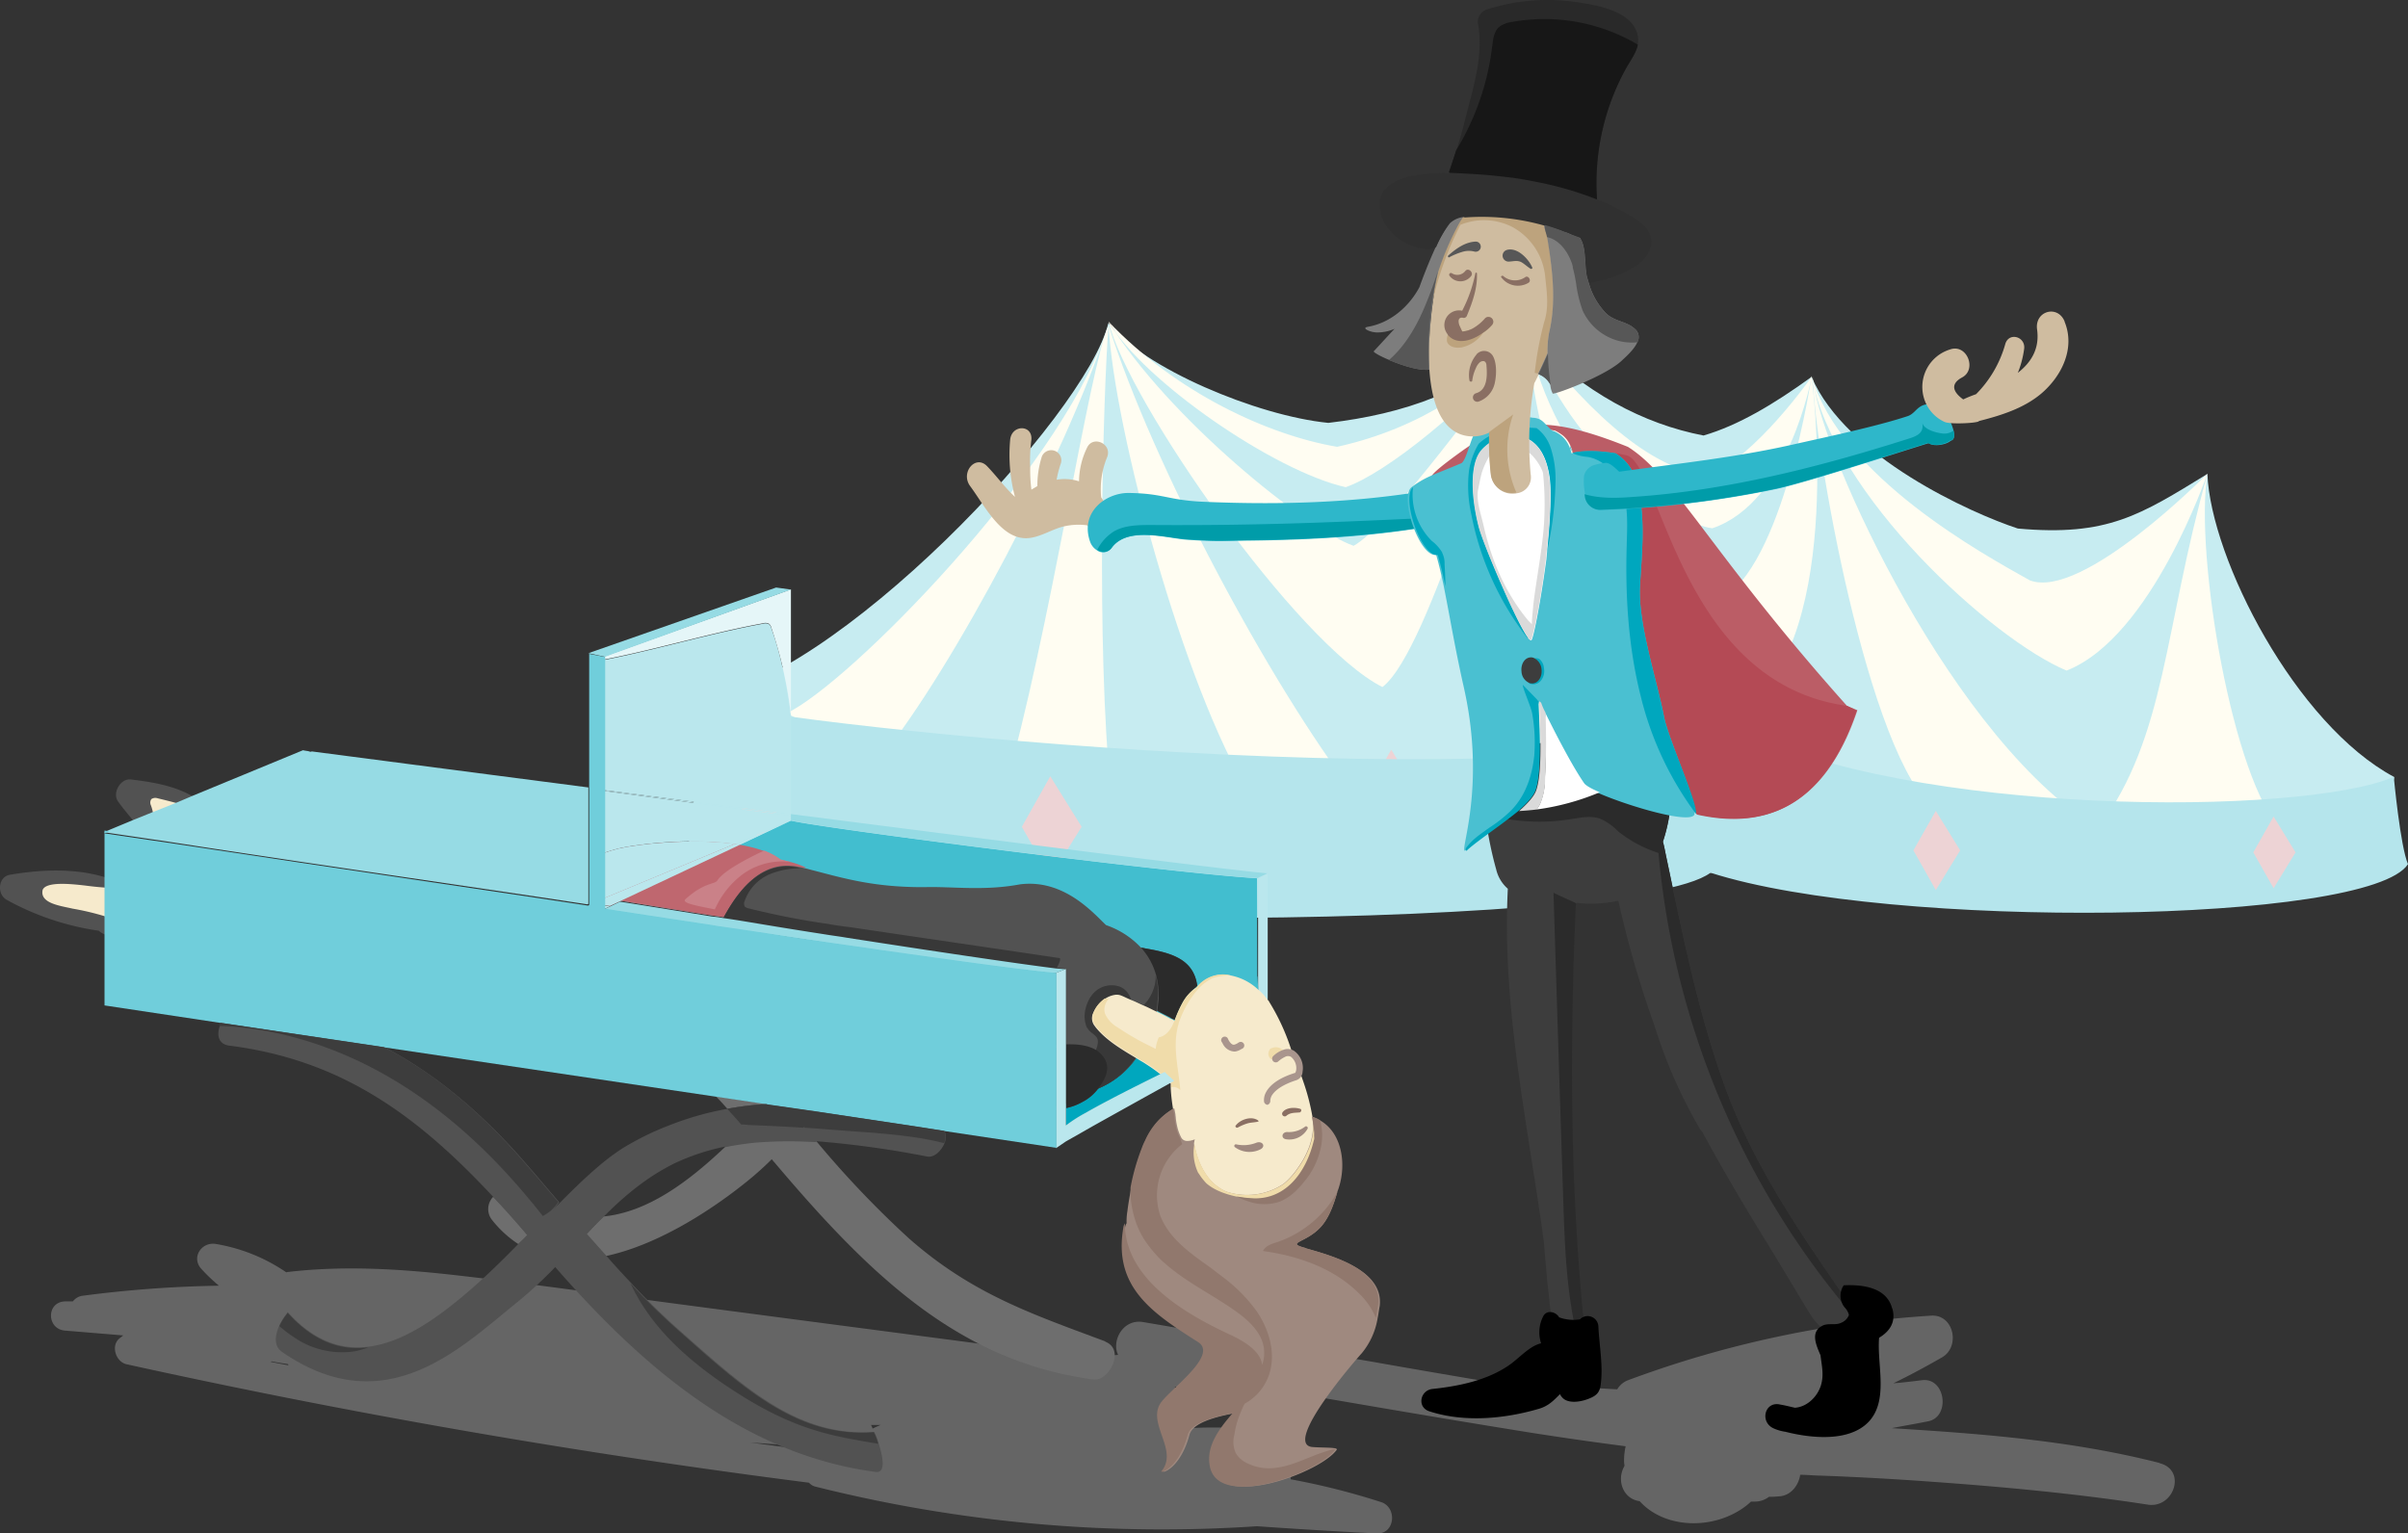 <svg id="Ebene_1" data-name="Ebene 1" xmlns="http://www.w3.org/2000/svg" viewBox="0 0 767.68 489" preserveAspectRatio="xMinYMin meet" width="767.68" height="489"><rect x="0" y="0" width="767.68" height="489" fill="#333333" stroke="none"/><defs><style>.cls-1{fill:#c7ecf1;}.cls-2{fill:#fffdf2;}.cls-3{fill:#edd3d5;}.cls-4{fill:#b5e5ec;}.cls-5{fill:#878787;opacity:0.6;isolation:isolate;}.cls-6{fill:#cfbca0;}.cls-7{fill:#2eb7ca;}.cls-8{fill:#009ca9;}.cls-9{fill:#3d3d3d;}.cls-10{fill:#2b2b2b;}.cls-11{fill:#bb5d66;}.cls-12{fill:#b44a55;}.cls-13{fill:#4ac0d1;}.cls-14{fill:#00a7be;}.cls-15{fill:#fff;}.cls-16{fill:#dadada;}.cls-17{fill:#292929;}.cls-18{fill:#bda37d;}.cls-19{fill:#8a6f63;}.cls-20{fill:#171717;}.cls-21{fill:#7d7d7d;}.cls-22{fill:#303030;}.cls-23{fill:#575757;}.cls-24{fill:#6e6e6e;}.cls-25{fill:#525252;}.cls-26{fill:#f6eacc;}.cls-27{fill:#f4e6c3;}.cls-28{fill:#42becf;}.cls-29{fill:#bae7ed;}.cls-30{fill:#bf676f;}.cls-31{fill:#ca8188;}.cls-32{fill:#383838;}.cls-33{fill:#9f897f;}.cls-34{fill:#f0dcaa;}.cls-35{fill:#a9958d;}.cls-36{fill:#91786d;}.cls-37{fill:#e5f6f8;}.cls-38{fill:#96dbe4;}.cls-39{fill:#70cedb;}</style></defs><path class="cls-1" d="M577.55 120.18c-12.16 8.78-23.38 15.47-34.46 18.7-19.28-3.74-37.77-13.52-55.61-31.51-18.49 17.48-40.07 24.67-64 27.48-22.73-2.23-59.06-17.55-70.14-31.8-6.83 29.13-87.91 115.67-131.79 120 3.45 11.15-3.09 54.46-3.09 54.46l326.88.79 206.87-4.3s12.09-26 11-26.26c-31.29-16.76-58.34-69.35-59.49-96.61-21.37 13.09-31.8 20-60.43 17.41-14.89-4.89-54.74-22.8-65.75-48.34z"/><path class="cls-2" d="M487.48 106.95c21.37 27.48 40.43 43.16 57.26 44.6 15-5.9 32.8-31.36 32.8-31.36s-7.12 40-31.65 48.27c-11.73-1.37-44.74-23.6-58.41-61.51z"/><path class="cls-2" d="M487.48 107.52c6 38 46.11 78.19 60.57 84 20.65-10.79 29.49-71.65 29.49-71.65s11 81.65-21.08 106.32c-26.09-3.93-67.54-63.06-68.98-118.67zm90.06 12.37c9.14 32.08 55 57 69.56 65.17 16.76 6.47 56.61-34 56.61-34S686 203.2 658.84 213.84c-23.6-9.84-74.52-55.96-81.29-93.95zm-136.82 99.2c-27.26-13.81-81.22-91.22-87.32-116.54 19 30.72 63 66.18 78.12 71.5 9.93-5.32 35.61-39.71 55.53-66.4-8.77 16.49-31.05 99.79-46.33 111.44z"/><path class="cls-2" d="M429 155.36c-22.73-5.11-64.53-33.88-75.59-52.8 21.8 22.88 51.22 36.26 72.87 39.92 27.62-6.11 45.82-20.21 60.79-34.75-19.44 22.45-45.18 43.17-58.07 47.63zm-30.36 98.41c-21.44-35-43.38-116.61-45.23-150.06 14.1 44.53 51 113.73 78.63 149.92zm-46.47-146.82c-12.37 37.33-47.55 105.39-72.08 135.6l-29.28-15.11C271 217.8 337 150.32 352.17 106.95z"/><path class="cls-2" d="M320.32 251.54c14.24-48.92 27-134.81 33.09-147.83-1.73 21.29-4 103.52.72 148.26zm167.16-144.59c-7.63 32.3 12 111.57 33 142.29l-41.92 1.94c-7.26-20.18-7.26-112.58 8.92-144.23zm216.25 44.17c-4.17 25.75 8.2 98.34 23.74 113.66l-58.2-1.15c21.36-29.07 20.5-62.63 34.47-112.52zM578 119.89c0 17.84 40.84 111.11 88.1 142.51l-48.69-3.81c-21.88-16.04-39.72-119.7-39.41-138.7z"/><path class="cls-3" d="M443.53 271.18l9.93-16.11-9.93-16-9.06 16 9.06 16.11z"/><path class="cls-4" d="M218.44 277.51c23.88 20.14 301.27 20.21 326.88.79 57.55 18.49 210.05 16.33 222.36-2.73-2.45-5.61-4.53-27.84-4.53-27.84-29.42 12.66-154.52 12.66-209.41-15.47-78.49 23.88-314.74-2.26-332.21-9.21 2.23 7.12-.36 48.92-3.09 54.46z"/><path class="cls-3" d="M516 279.67l10-16-10-16.11-9.06 16.11zm101.14 4.17l7.77-12.66-7.77-12.59-7.14 12.59zm107.69-.58l7-11.44-7-11.44-6.47 11.44zm-390-3.6l10-16-10-16.11-9.06 16.11zM242 267.8l9.93-16-9.93-16.16-9.06 16.11z"/><path class="cls-5" d="M688.48 466.53c-27.95-7.15-56.66-9.32-85.38-11.1 3.83-.77 7.66-1.4 11.49-2.17 7.27-1.28 5.74-14-1.79-13.14-3.06.38-6.13.77-9.19 1 5.23-2.55 10.46-5.36 15.57-8.3 5.87-3.45 3.7-13.78-3.57-13.27a337.51 337.51 0 0 0-96.48 20.55 6.81 6.81 0 0 0-3.55 2.94c-10-.51-20-1.28-30-2.3a5.1 5.1 0 0 0-3.7 1.15c-15.06-2.55-30.12-5.1-45.18-7.78-24.12-4.08-48.11-8.42-72.23-12.51-6.51-1.15-10.21 6.13-8 10.46-3.19.26-6.38.51-9.57 1-44.28-5.87-88.44-11.61-132.72-17.48-22.21-2.94-44.54-6.13-66.74-8.68-18.5-2.17-37.14-3.45-55.64-1.28a.77.77 0 0 0-.51.13 56 56 0 0 0-22.46-9.06c-4.59-.77-8 4.34-4.59 8a54.5 54.5 0 0 0 5.57 5.31 379.5 379.5 0 0 0-43.39 3.19 4.72 4.72 0 0 0-3.19 1.81h-2.42c-6.13.13-6 8.93 0 9.32l18.5 1.53c-.38.26-.77.64-1.15.89-2.94 2.3-1.28 7.53 2.17 8.3q107.77 23.74 217.59 37.78a3.83 3.83 0 0 0 2.17 1.28 453.9 453.9 0 0 0 140.64 12.6c12.76.89 25.4 1.66 38.16 2.3 5.87.26 6.64-8.3 1.4-10a227.16 227.16 0 0 0-28.84-7.27 3.47 3.47 0 0 0 0-1.15 14.37 14.37 0 0 1 3.45-1.66 4.61 4.61 0 0 0-.77-8.93 2.83 2.83 0 0 0-2.3-2.55 142.14 142.14 0 0 0-34.46-1.91L395.75 445a5 5 0 0 0 2.3-3.32c30.25 5.23 60.49 10.46 90.74 15.31q14.74 2.3 29.48 4.21a20.56 20.56 0 0 0-.51 5c0 .38.13.89.13 1.28-2.55 4.34-.64 10.46 4.85 11.23 7.91 8.81 23.48 9.32 33.69 1.66a22.26 22.26 0 0 0 1.79-1.53h1.15a7.35 7.35 0 0 0 4.59-1.53 24.59 24.59 0 0 0 3.06-.13c3.83-.13 6.38-3.45 6.89-6.89 2.17 0 4.47.26 6.38.26q17.39.64 34.84 1.91c23.35 1.66 46.84 3.83 69.93 7.4 8.14.89 12-11.1 3.42-13.27zM86.12 434.25a.77.77 0 0 0 .51-.13c1.79.38 3.57.64 5.23.89a.47.47 0 0 0 .13.38c-2.04-.39-3.93-.76-5.87-1.14zm176.24 28.84L239.14 460l25.86 1.81a25.52 25.52 0 0 0-2.64 1.28zm15.82-7.53a4.53 4.53 0 0 0-.51-1.15h3.09c-.92.38-1.81.77-2.55 1.15zm98.9-11.61a4.58 4.58 0 0 0-2.3-.89 2.36 2.36 0 0 0-.26-.89c1.53.13 3.06.26 4.59.51z"/><path class="cls-6" d="M355.52 163.7c-.89-.51-1.66-1-2.55-1.53a15.91 15.91 0 0 0-1.91-3.57 26.54 26.54 0 0 1 1.94-12.9c1.53-4.21-4.47-6.89-6.38-3.06a25.05 25.05 0 0 0-2.62 10.85 15 15 0 0 0-7.15-.51 35.64 35.64 0 0 1 1.28-5 3.22 3.22 0 1 0-6.13-1.91 30.25 30.25 0 0 0-1.28 8.93l-1.91 1.15a51 51 0 0 1-.38-6.89 53.86 53.86 0 0 1 .38-9.06c.38-4.85-6.25-4.85-6.76 0a51.86 51.86 0 0 0 1.53 18.25c-3.06-2.81-5.87-6.64-8.81-9.7-3.7-4-8.68 1.91-5.49 6.25 4.72 6.38 10.08 17.36 18.63 16.59 4.08-.38 7.78-3.06 11.74-3.83a20.85 20.85 0 0 1 6.89-.26l.89.89a2.9 2.9 0 0 0 3.7.13c.77.26 1.53.51 2.17.77 3.06 1 4.85-4 2.17-5.62z"/><path class="cls-7" d="M458 157.31a.77.77 0 0 0-.51.13 2.77 2.77 0 0 0-2.55-1c-23.48 4-47.6 4.59-71.34 3.57-11.36-.51-12.63-2.68-23.86-2.81-7.27 0-15.44 6.13-12.25 15.44a5.28 5.28 0 0 0 2.17 2.81 3.24 3.24 0 0 0 4.55-.53l.17-.23c5.1-6.89 17.36-3.06 24.12-2.55 10.21.64 10.21.38 20.42.26 20-.26 40.46-1.4 60.24-5.1a3.75 3.75 0 0 0 2.68-2.3c1.28-3.19-.26-8-3.83-7.66z"/><path class="cls-8" d="M462 164.84a3.75 3.75 0 0 1-2.68 2.3c-19.78 3.7-40.2 4.85-60.24 5.1-10.21.13-10.21.38-20.42-.26-6.76-.38-19-4.21-24.12 2.55a3.24 3.24 0 0 1-4.49.93l-.23-.17a14.87 14.87 0 0 1 5.36-5.87c3.57-2 7.91-2 12-2 34.92.23 59.82-.92 94.82-2.58z"/><path class="cls-9" d="M590.88 417.66c-16.08-23.1-32.42-46.45-41.73-73.25-8.17-23.23-13-47.73-18.12-72-.26-1.28-.51-2.68-.89-4a52.63 52.63 0 0 0 2.55-12.76c.51-6.89-.64-19.65-8-23.23-4.34-2.17-9.83.51-14.17 1.53a144.87 144.87 0 0 1-18.12 2.94c-5.49.51-11.49.51-14.93 3.57-1.79-1.66-5.87-.51-5.62 2.42.51 5.49.89 11.1 1.66 16.72a116.39 116.39 0 0 0 3.49 17.68 11.66 11.66 0 0 0 3.7 6.13c-1.91 38 6.38 75 11.49 112.56.77 10 1.79 19.91 3.06 29.74a5.45 5.45 0 0 0 8.17 3.83 4 4 0 0 0 1.66-3.83c-4.72-45.94-4.85-91.63-2.81-137.7v-.13a40.69 40.69 0 0 0 13.66-.64 334.66 334.66 0 0 0 11.61 40.07A157.85 157.85 0 0 0 542 360.1c.26.38.51.64.77 1 6.38 11.74 13.14 23.23 20.16 34.58 4 6.51 7.91 13.14 11.87 19.65 2.81 4.59 5.62 10.34 11.87 9.7 2.55-.26 5-2.42 5-4.85a3.22 3.22 0 0 0-.77-2.55z"/><path class="cls-10" d="M590.88 417.66c-16.08-23.1-32.42-46.45-41.73-73.25-8.17-23.23-13-47.73-18.12-72-.26-1.28-.51-2.68-.89-4a52.63 52.63 0 0 0 2.55-12.76c.51-6.89-.64-19.65-8-23.23-4.34-2.17-9.83.51-14.17 1.53a144.87 144.87 0 0 1-18.12 2.94c-5.49.51-11.49.51-14.93 3.57-1.79-1.66-5.87-.51-5.62 2.42.51 5.49.89 11.1 1.66 16.72a62.65 62.65 0 0 0 27.06 1.66c3.19-.51 6.64-1.28 9.7-.13a18.73 18.73 0 0 1 5.62 4 40.53 40.53 0 0 0 12.84 6.87 264.06 264.06 0 0 0 62.66 148.29 2.55 2.55 0 0 0-.51-2.68z"/><path class="cls-10" d="M502.41 288c-2.42-1.15-4.85-2.17-7.15-3.32 1 32 2 64.19 3.06 96.22.51 16.34 1 32.93 5.36 48.75a4 4 0 0 0 1.66-3.83c-4.84-46.19-4.97-91.88-2.93-137.82z"/><path d="M503.69 420.72a13 13 0 0 1-6.64-.64c-1-1.79-4-2.55-5.1-.26a11.13 11.13 0 0 0-.64 8.55c-3.83.89-6.89 4.72-10.46 7.15-7 4.72-15.82 6.51-24.12 7.4-4 .38-5.1 5.87-1 7.15 11 3.57 23.74 2.42 34.71-.77 3.19-.89 4.85-2.68 6.89-4.72a4.26 4.26 0 0 0 1.4 1.66c2.17 1.4 5.74.64 7.91-.26 2.55-1 3.45-2.17 3.7-4.72.77-5.74-.51-12.51-.77-18.25a3.43 3.43 0 0 0-5.87-2.3zm99.54-3.45c-1.79-6.89-9.7-7.66-15.44-7.4a5.9 5.9 0 0 0 .38 7.15 5.27 5.27 0 0 1 1.28 2.3 4.26 4.26 0 0 1-2.3 2.42c-1.91 1-4 .13-5.87.89-4.34 1.91-2.3 6.25-.89 9.57.38 3.32 1.15 6.25.13 9.57-1.15 3.7-4.47 6.89-8.3 7.15-1.66-.38-3.19-.77-4.59-1-5.1-1.28-6.76 5.74-2 7.66a13.86 13.86 0 0 0 3.57 1c8.55 2.17 20.29 3.19 26.42-3.06 6.64-6.89 2.68-18.38 3.45-26.93 3.19-1.91 5.49-4.85 4.21-9.32z"/><g id="_Gruppe_" data-name="Gruppe"><path class="cls-11" d="M588.81 225.08c-43-48.11-54.62-73-69.81-82.57-10.46-4.21-18.63-6.51-25.52-7a26.68 26.68 0 0 0-5.49-.13 34 34 0 0 0-15.19 4.21c-1.28.64-2.42 1.4-3.7 2.17-.64.38-1.28.89-1.91 1.28-7.91 5.62-10.21 7.78-10.72 8.68-.38.64 0 .64 0 .64l10.46-4.21a14.94 14.94 0 0 1 4.47-6.64c3.32-2.94 8.93-5.74 18.38-5a49 49 0 0 1 5.62.77h.26a13.67 13.67 0 0 1 2.68 1.66 8.35 8.35 0 0 1 2.3 3.19 10.44 10.44 0 0 1 .64 1.79.74.74 0 0 0 .13.51 1 1 0 0 0 .38-.13 2.8 2.8 0 0 0 .64.38 14.59 14.59 0 0 0 4.08.89c5.49.89 9.7 5.87 11.36 11.23s1.28 11.1 1.15 16.72c-.51 16.46.51 32.93 4.59 48.88a104 104 0 0 0 17.48 37 .48.48 0 0 0 .26.26c20 4.47 39.94-.89 50.79-33.18z"/><path class="cls-12" d="M588.81 225.08c-53.22-7.27-59.34-77.34-70.32-79.89-1.15-.26-2.3-.51-3.32-.64-7.66-1.28-12.38-.51-13.66-.13a2.8 2.8 0 0 0 .64.38 14.59 14.59 0 0 0 4.08.89c5.49.89 9.7 5.87 11.36 11.23s1.28 11.1 1.15 16.72c-.51 16.46.51 32.93 4.59 48.88a104 104 0 0 0 17.48 37 .48.48 0 0 0 .26.26c20 4.47 39.94-.89 50.79-33.18z"/><path class="cls-13" d="M530.49 228.53c-2.3-11.87-8.3-29.61-7.66-41.6.64-11.1 2-22.84-1.28-33.82a14.77 14.77 0 0 0-6.51-8.55c-7.66-1.28-12.38-.51-13.66-.13a1 1 0 0 1-.38.13 1.28 1.28 0 0 0-.13-.51 10.44 10.44 0 0 0-.64-1.79 9.42 9.42 0 0 0-2.3-3.19 10.69 10.69 0 0 0-2.68-1.66H495a13.12 13.12 0 0 1-1.91-1.79c-1.28-1.28-2-2.3-4.59-2.42-3.32-.89-16.21 3.19-17.36 4.21-.77-.51-1.66 1.91-2.55 4.47s-1.79 5.49-2.81 5.87c-4.21 1.79-7.27 2.94-9.83 4.08a29.81 29.81 0 0 0-6 3.57c-3.83 3.32 2.55 22.21 7.91 21.57.89 3.06 1.66 6.38 2.42 10 1.79 8.81 3.45 19.14 6.38 32.16 6.38 28.2.38 47.47.13 51.43 0 .77.13 1 .64.38 2.17-1.91 5.74-4.47 9.57-7.27 2.3-1.66 4.59-3.45 6.64-5.1 2.68-2.42 4.85-4.72 5.49-6.76 2.3-6.89.89-24.63.89-28.33v-.51c0 .13.26.38.51 1.15s.89 1.79 1.53 3.19c2.94 6 8.3 16.72 12.38 22.59.51.77 2.3 1.79 5 2.94 9.57 4.21 29.48 10.08 30.76 6.89v-.26c1.15-3.32-8.17-23.35-9.7-30.88z"/><path class="cls-14" d="M530.49 228.53c-2.3-11.87-8.3-29.61-7.66-41.6.64-11.1 2-22.84-1.28-33.82a14.77 14.77 0 0 0-6.51-8.55c-7.66-1.28-12.38-.51-13.66-.13a2.8 2.8 0 0 0 .64.38 14.59 14.59 0 0 0 4.08.89c5.49.89 9.7 5.87 11.36 11.23s1.28 11.1 1.15 16.72c-.51 16.46.51 32.93 4.59 48.88a104 104 0 0 0 17.48 37c.66-3.44-8.68-23.48-10.19-31zm-29.35-84.61a10.44 10.44 0 0 0-.64-1.79 3.05 3.05 0 0 0 .64 1.78zm-11.36-7.4c-9.44-.77-15.06 1.91-18.38 5a24.76 24.76 0 0 0-3.06 8.42 41.54 41.54 0 0 0 .77 14.29A92.78 92.78 0 0 0 487 203.51l.13-.13c-3.57-4.72-14.29-29.86-15.7-35.35-2.42-9.32-2.94-20 .77-24.38 3.19-3.7 8.81-6 13.66-4.21 5.36 1.91 7.27 7.4 8 12.51.89 5.74.13 16.08-1.15 26a110.68 110.68 0 0 0 3.19-24.12 32.19 32.19 0 0 0-1.53-11 12.76 12.76 0 0 0-4.59-6.38zM492.2 213a4 4 0 0 0-1.4-2.81 2.55 2.55 0 0 0-1.66-.26c.26.13.38.26.64.38h-.13a.64.64 0 0 0-.64.77 6.07 6.07 0 0 1-.13 4.72c-.38.38-.89.64-1.4 1.15a.69.69 0 0 0 .51 1.15 3.1 3.1 0 0 0 3.32-1.15 4.77 4.77 0 0 0 .89-3.95zm-1.66 10.59c-1.53-1.53-4.34-4.47-5.1-5.23.26 1.91 2.68 7 3.06 9.32a53.32 53.32 0 0 1 .64 13.14c-.64 6.51-2.81 13-7.4 17.61l-.38.38a42.52 42.52 0 0 1-6.51 5.1c-1.4 1-2.68 1.91-4 2.94a19.7 19.7 0 0 0-3.57 3.7c0 .77.13 1 .64.38 2.17-1.91 5.74-4.47 9.57-7.27 2.3-1.66 4.59-3.45 6.64-5.1 2.68-2.42 4.85-4.72 5.49-6.76 2.3-6.76.89-24.5.89-28.2zm-30.75-47.39a13.08 13.08 0 0 0-3.32-3.7 20.84 20.84 0 0 1-6-17.1c-3.83 3.32 2.55 22.21 7.91 21.57.89 3.06 1.66 6.38 2.42 10 0-2.3-.13-4.72-.26-7a7.73 7.73 0 0 0-.77-3.7z"/><path class="cls-15" d="M494 152c-.77-5.1-2.81-10.59-8-12.51-4.85-1.79-10.46.51-13.66 4.21-3.7 4.34-3.19 14.93-.77 24.38 1.4 5.49 12.12 30.63 15.7 35.35a1.47 1.47 0 0 0 .89.77c.64 0 3.06-12.63 4.85-26v-.2c1-9.83 1.79-20.29 1-26z"/><path class="cls-16" d="M492.84 178.12c-1.66 13.4-4.21 26-4.85 26a1.47 1.47 0 0 1-.89-.77c-3.57-4.72-14.29-29.86-15.7-35.35-2.42-9.32-2.94-20 .77-24.38 3.19-3.7 8.81-6 13.66-4.21 5.36 1.91 7.27 7.4 8 12.51.89 5.74.13 16.21-1 26.16zm-4.08 15.31c1-8.68 2.81-17.36 3.45-26a100 100 0 0 0-.26-16.34c-.13-1.4-2.3-5-4.34-6.64a10.21 10.21 0 0 0-4.72 1 5.77 5.77 0 0 1-7.15-1.4 24.87 24.87 0 0 0-3.32 6.64c-.51 1.91-.89 4-1.28 5.87-.38 3.7.89 7 1.79 10.85 2.55 11.36 7 21.7 14.29 30.5l1.15 1.15c0-1.91.26-3.7.41-5.62z"/><path class="cls-9" d="M487.61 217.81a4.17 4.17 0 0 1-2.55-3.7c-.26-2.3 1-4.34 2.81-4.47a2.09 2.09 0 0 1 1.28.26 4.33 4.33 0 0 1 2.3 3.57c.26 2.3-1 4.34-2.81 4.47a2.81 2.81 0 0 1-1.03-.13z"/><path class="cls-15" d="M505 249.71c.51.77 2.3 1.79 5 2.94a78.7 78.7 0 0 1-20.16 5.49 10.66 10.66 0 0 0 1-1.53 19.9 19.9 0 0 0 1.66-8.17c.38-7 .38-14 .13-21.18 2.94 6 8.42 16.72 12.38 22.46z"/><path class="cls-16" d="M492.71 227.25c.26 7 .26 14-.13 21.18a19.49 19.49 0 0 1-1.66 8.17 10.64 10.64 0 0 1-1 1.53c-1.91.26-3.83.38-5.62.51 2.68-2.42 4.85-4.72 5.49-6.76 2.3-6.89.89-24.63.89-28.33a2.25 2.25 0 0 0 .64.51 18.75 18.75 0 0 0 1.4 3.19z"/></g><path class="cls-6" d="M500.37 75.89c-.13-.51-.13-1-.26-1.53A27.26 27.26 0 0 0 499 70c-1.66-4.85-4.21-9.32-7.78-11.87a10.82 10.82 0 0 0-9.57-1.66 17.79 17.79 0 0 0-4.85 2.17 4.36 4.36 0 0 0-6.64.26 42.76 42.76 0 0 0-3.45 5.74c-.89 1.66-1.79 3.45-2.55 5.1a53.84 53.84 0 0 0-2.3 5.74 87.05 87.05 0 0 0-3.32 11.23 128 128 0 0 0-2.54 16.88 102.32 102.32 0 0 0-.3 14.41c.64 8.81 2.94 18 10.08 20.55a11.7 11.7 0 0 0 9.06-.64 94.12 94.12 0 0 0 .51 13.4 6.85 6.85 0 0 0 7.54 6.09q.32 0 .63-.1a5.1 5.1 0 0 0 4.52-5.63q0-.19-.05-.37a110.64 110.64 0 0 1 1.15-29.1c.51-.89.89-1.79 1.28-2.55a2.8 2.8 0 0 1 .38-.64c.89-1.91 1.79-4 2.68-5.87a84.34 84.34 0 0 0 6.89-22.84 26.39 26.39 0 0 0 .38-4.47 13.87 13.87 0 0 1 .13-2.3 48.19 48.19 0 0 0-.51-7.66z"/><path class="cls-17" d="M522.07 11.06c-1.79-7.53-12.89-9.44-19.15-10.33A63.08 63.08 0 0 0 474.08 3a4.15 4.15 0 0 0-2.81 5c1.66 10.08-1.66 20-4.08 29.74-.89 3.45-1.79 6.89-2.94 10.34-.77 2.42-1.53 4.72-2.3 7h.13a2.82 2.82 0 0 0 .89 3.57c.26.13.38.26.64.38a2.11 2.11 0 0 0 2.81-.13c1.28 0 2.55.13 3.83.26 2.81.26 5.74.51 8.55.89a111 111 0 0 1 27.31 5.87c2.17.77 3.45-1.4 2.94-3.19a78.69 78.69 0 0 1 3.06-26.16A73.14 73.14 0 0 1 518.24 22c1.4-2.55 3.32-5 3.83-7.66a7.26 7.26 0 0 0 0-3.28z"/><path class="cls-18" d="M493.35 75.51a1.15 1.15 0 0 0-.13-.64c0-.13-.89-2.68-.51-3.19A73.14 73.14 0 0 0 466.93 69h-.63a28.85 28.85 0 0 0-2 3.32 107.2 107.2 0 0 0-6 14.17 128 128 0 0 0-2.55 16.85 102.32 102.32 0 0 0-.26 14.42c.26 0 0-14.42.77-19.65a105.82 105.82 0 0 1 9.32-26.42 20 20 0 0 1 16.46.64A20.25 20.25 0 0 1 492.59 88c.51 5 1.28 9.83-.26 14.55a107.2 107.2 0 0 0-3.06 16.34c.38.13.77.13 1 .26a2.8 2.8 0 0 1 .38-.64c.89-1.91 1.79-4 2.68-5.87a31.24 31.24 0 0 1 .51-6.51c2.58-10.08 1-20.42-.51-30.63zm-10.95 56.66c-2.55 1.91-5.1 3.7-7.66 5.62a94.12 94.12 0 0 0 .51 13.4 6.76 6.76 0 0 0 8.17 5.87 34.21 34.21 0 0 1-1.02-24.89z"/><path class="cls-18" d="M475.61 103.71a1.53 1.53 0 1 0-2.17-2.17 14.6 14.6 0 0 1-4.08 3.32 9.15 9.15 0 0 1-3.19.89c-.38-.77-.64-1.4-.89-1.91l-.77.26a12.35 12.35 0 0 0-2.42 1.91 2.67 2.67 0 0 1-.51.77 4.1 4.1 0 0 0-.26 2.17c.64 1.79 2.94 2.17 4.85 1.79a11.14 11.14 0 0 0 6.64-4.59 13.73 13.73 0 0 0 2.81-2.42z"/><path class="cls-19" d="M486.23 88.4a5.74 5.74 0 0 1-7-.38c-.26-.26-.89.13-.64.38a6.57 6.57 0 0 0 8.68 1.79c1.1-.64-.04-2.56-1.04-1.79zM470.76 113a10.21 10.21 0 0 0-2.3 8.3c0 .38.77.64.89.13a13 13 0 0 1 1.15-4 4.86 4.86 0 0 1 1.4-2c1.4-.77 2 .13 2 1.28.26 3.19.26 7.66-3.32 8.68a1.39 1.39 0 1 0 .77 2.68 8 8 0 0 0 5.23-6.13c.51-2.42.64-6.13-.64-8.42a3.24 3.24 0 0 0-5.23-.51zm4.85-9.32a1.53 1.53 0 1 0-2.17-2.17 14.6 14.6 0 0 1-4.08 3.32 9.15 9.15 0 0 1-3.19.89c-.38-.77-.64-1.4-.89-1.91-.64-1.91-.13-2.81 1.4-2.42a1.11 1.11 0 0 0 1-.77c1.79-4.34 3.32-8.68 3.19-13.4a.27.27 0 0 0-.51-.13 44.73 44.73 0 0 1-4.21 12 4.67 4.67 0 0 0-4.72 7.4c0 .13.13.13.13.26 2.81 3.45 7.78 1.91 11.23-.64a13.72 13.72 0 0 0 2.81-2.42zm-6.51-15.79c.64-1.15-1-2.55-1.91-1.53a3.22 3.22 0 0 1-4.34.77.56.56 0 0 0-.77.77 4.3 4.3 0 0 0 7.02-.01z"/><path class="cls-20" d="M482 7a8.86 8.86 0 0 0-4 1.53c-1.79 1.53-2 4.08-2.3 6.38a82.49 82.49 0 0 1-11.49 33.05c-.77 2.42-1.53 4.72-2.3 7h.26a2.23 2.23 0 0 0 1.15 2.68c5 2.55 12.38 2.17 17.87 2.42 8.55.51 16.21 1.53 23.86 5.87a2.55 2.55 0 0 0 3.83-2.42.26.26 0 0 1 .26.13 75.65 75.65 0 0 1 9.19-41.73c1.4-2.55 3.32-5 3.83-7.66A58.39 58.39 0 0 0 482 7z"/><path class="cls-21" d="M521.17 104.86c-2.55-2.42-6.51-2.3-9.19-5a22.32 22.32 0 0 1-5.49-9.7 8.24 8.24 0 0 0-.51-1.66c-.89-3.57-.26-9.06-1.91-12.12a3.06 3.06 0 0 0-.26-1.79c-1.28-2.68-5.49-4.59-8.3-5a2.72 2.72 0 0 0-3.19 1.79 3.31 3.31 0 0 0 .38 2.17 8.41 8.41 0 0 0 .38 1.28 1.15 1.15 0 0 0 .13.64c1.66 10.21 3.06 20.55.64 30.63a32.84 32.84 0 0 0-.51 6.51c-.89 2-1.79 4-2.68 5.87a2.8 2.8 0 0 1-.38.64l.77.38a7 7 0 0 1 3.19 3.19 7.49 7.49 0 0 0 .77 2.81c.64.38 16.21-5.36 21.7-10.21 1.66-1.53 4.47-4 5.36-6.38a3.28 3.28 0 0 0-.9-4.05zM464 69.64a5.76 5.76 0 0 0-1.79 1.28 43.68 43.68 0 0 0-4.34 7.53c-2.81 6-5.23 12.76-5.36 13.14-3.19 6-9.06 11.36-16.46 12.63-2.3.38 1 1.91 3.32 1.79a13.68 13.68 0 0 0 5.23-1.15c-1 1-6.13 6.64-6.64 7.15-.26.26 1.91 1.53 5 2.81 4 1.66 9.32 3.45 12.76 3.06a102.32 102.32 0 0 1 .26-14.42 107.4 107.4 0 0 1 2.55-16.85 92.48 92.48 0 0 1 6-14.17 28.85 28.85 0 0 1 2-3.32h.64c0-.13-.13-.13-.51-.13a4.36 4.36 0 0 0-2.71.64z"/><path class="cls-22" d="M522.07 70.28a64.69 64.69 0 0 0-12.86-6.64 108.23 108.23 0 0 0-18-5.36c-3.19-.64-6.38-1.28-9.57-1.66s-6.64-.77-10-1c-2.3-.13-5.74-.38-9.7-.51-11.23 0-25.65 1.91-21.31 14.29 1.91 5.36 8.17 9.57 13.78 10a6.19 6.19 0 0 0 3.45-.64 35.66 35.66 0 0 1 4.34-7.53 7.57 7.57 0 0 1 4.21-2c.26 0 .51 0 .51.13a72.83 72.83 0 0 1 25.78 2.68 60.6 60.6 0 0 1 6.3 2.07h.13c.38.13.64.26 1 .38s.77.38 1.15.51a15.75 15.75 0 0 0 2.42.89c2.17 2.81 1.4 8.93 2.42 12.76a8.24 8.24 0 0 0 .51 1.66c6.13-1.28 13.4-3.45 17.48-7.66 4.06-4.59 2.53-9.44-2.07-12.38z"/><path class="cls-23" d="M488.5 85.34c-1.15-2.81-4.85-6.64-8.17-5.62a1.9 1.9 0 0 0 .51 3.7c1.4 0 2.68-.51 4.08.13 1.15.64 2 1.53 3.06 2.17.27.13.65-.13.52-.38zm-18-8.3c-3.45.13-6.38 2.3-8.81 4.47-.26.26.13.77.38.51a21.59 21.59 0 0 1 4-1.66 7 7 0 0 1 4-.13 1.62 1.62 0 0 0 .77-3.15zm50.66 27.82c-2.55-2.42-6.51-2.3-9.19-5a22.32 22.32 0 0 1-5.49-9.7 8.24 8.24 0 0 0-.51-1.66c-.89-4-.13-10-2.42-12.76l-2.42-.89a4.53 4.53 0 0 1-1.15-.51c-.38-.13-.64-.26-1-.38h-.13a60.59 60.59 0 0 0-6.25-2.17c-.38.51.38 3.06.51 3.19a1.15 1.15 0 0 0 .13.64c3.57.77 6.25 4.08 7.66 7.78a8.26 8.26 0 0 1 .51 1.66v.26a45.72 45.72 0 0 1 1.15 5.74 41.24 41.24 0 0 0 2 8 17.6 17.6 0 0 0 10 9.19 16.79 16.79 0 0 0 7.53.89 3.57 3.57 0 0 0-.92-4.28zm-30.36 13.79a2.8 2.8 0 0 1-.38.64l.77.38a7 7 0 0 1 3.19 3.19 72.13 72.13 0 0 1-.89-10.08c-.88 2.04-1.8 3.95-2.69 5.87zm-48-3.83c4 1.66 9.32 3.45 12.76 3.06a102.32 102.32 0 0 1 .26-14.42 107.4 107.4 0 0 1 2.55-16.85c-1.15 3.45-2.3 6.76-3.7 10.08-2.71 6.76-6.53 13.53-11.87 18.12z"/><path class="cls-7" d="M622.78 137.28c-.77-3.32-3.7-7.91-4.85-8.17-6.76-1.28-6.51 2.42-9.7 3.57-10 3.32-26.93 6.89-37.14 9.19-18.12 4.08-36.63 6-54.88 8.55-1-.89-2.94-2.94-4.34-2.81a16.36 16.36 0 0 0-3.45.64 4.72 4.72 0 0 0-3.42 3.45 19.5 19.5 0 0 0 .38 6c.13.51.13.89.26 1.4.26 2 2.81 3.7 4.72 3.57A327.85 327.85 0 0 0 566 156c9.32-1.91 39.69-11.87 48.88-14.68 1.79 1.28 5.87.38 7-.77 1.12-.21 1.39-1.49.9-3.27z"/><path class="cls-6" d="M658.23 102.57c-2.17-5.49-9.57-3.45-8.81 2.42.89 6.25-1.91 10.59-6.13 13.91a31.37 31.37 0 0 0 2-7.53c.64-4-4.85-5.62-6-1.66a36.69 36.69 0 0 1-9.32 16 39 39 0 0 0-4.08 1.66c-2.81-2-4.59-4.72-.38-7 4.85-2.55 1.53-10.85-3.83-8.93a12.49 12.49 0 0 0-8.29 15.6q.11.37.25.73a12.06 12.06 0 0 0 6.25 6.76c1.79.89 11 .38 11-.26 7-1.79 14.17-4 19.78-8.68 6.64-5.62 11-14.55 7.53-23z"/><path id="_Gruppe_2" data-name="Gruppe 2" class="cls-8" d="M622.78 137.28c.38 1.79.26 3.06-1.15 3.19-1.15 1.15-5.23 2-7 .77-9.06 2.81-39.56 12.76-48.88 14.68a324.8 324.8 0 0 1-55.64 6.64 4.9 4.9 0 0 1-4.72-3.57c-.13-.38-.13-.89-.26-1.4 4.85 1.4 10.08 1.28 15.19.89 30.25-2 59.85-9.57 88.69-18.76 2.68-.89 4.34-2 3.83-4.85.51 2 4.08 3.06 6.13 3.32a4.84 4.84 0 0 0 3.83-.89z"/><path class="cls-24" d="M352.33 427.74c-23.23-8.68-42.37-15.06-62.53-32.8a316.74 316.74 0 0 1-29.22-30.63c-1.4-1.53-2.68-3.19-4.08-4.85h-.5l.26-.26 4.47-4.85L251 353l-6.25-.89-.38-.13-16.21-2.42c1.28 1.28 2.55 2.68 3.7 4 1.53 1.66 3.06 3.32 4.47 5 .38.38.64.77 1 1.15-2 2-4.08 4.08-6.25 6.13-11.87 11.23-24.63 20.67-38.67 22.08a34 34 0 0 1-10.72-.51 32.44 32.44 0 0 1-5.74-1.66 44.54 44.54 0 0 1-7-3.45c-1.28-.77-2.55-1.53-3.83-2.42-2.55-1.79-5.87-.51-7.91 1.79a5.59 5.59 0 0 0-.51 7.15 35.24 35.24 0 0 0 8.55 7.91 31.23 31.23 0 0 0 14.42 4.72 47.75 47.75 0 0 0 13.4-.89c17.48-3.7 35.1-15.7 45.3-24a98.18 98.18 0 0 0 7.66-6.89c.26.26.51.64.77.89 29.61 35 58.32 63.55 101.58 69.3 5 1 10.59-9.44 4-12z"/><path class="cls-25" d="M255.85 359.59l.26-.26 4.47-4.85-9.7-1.4-6.25-.89-.38-.13a101.43 101.43 0 0 0-12.51 1.53c1.53 1.66 3.06 3.32 4.47 5 .38.38.64.77 1 1.15-2 2-4.08 4.08-6.25 6.13a96.17 96.17 0 0 1 10.34-1.53q5.17-.38 10.34-.38c2.94 0 5.87.13 8.81.26-1.4-1.53-2.68-3.19-4.08-4.85a.43.43 0 0 1-.51.26zM192.43 388a34 34 0 0 1-10.72-.51 32.44 32.44 0 0 1-5.74-1.66 44.54 44.54 0 0 1-7-3.45c-1.28-.77-2.55-1.53-3.83-2.42-2.55-1.79-5.87-.51-7.91 1.79 3.7 3.83 7.27 7.91 10.85 12.12-.89 1-1.91 1.91-2.81 2.81a31.23 31.23 0 0 0 14.42 4.72 47.75 47.75 0 0 0 13.4-.89l-6.13-6.89c1.79-1.91 3.57-3.83 5.49-5.62z"/><path class="cls-27" d="M394.19 334.07c.64-.26 1.15-.64 1.66-.89-.51.25-1.02.63-1.66.89z"/><path class="cls-26" d="M374.16 353.46a1 1 0 0 1 .51-.26 6 6 0 0 0-.13 2.17 5.1 5.1 0 0 1-.38-1.91z"/><path class="cls-14" d="M365.35 339c-1-.64-1.91-1.28-2.94-1.79a27.54 27.54 0 0 1-12.12 9.83 17.41 17.41 0 0 1-5.62 1 3.53 3.53 0 0 1-1.15-.13l-3.7-.38V359a45.94 45.94 0 0 1 6.25-4c6.13-3.45 15.06-8 24.12-12.51a36.26 36.26 0 0 0-4.85-3.45z"/><path class="cls-25" d="M301 360.61l-9.83-1.53-30.5-4.59-9.7-1.4-6.25-.89-.38-.13a101.43 101.43 0 0 0-12.51 1.53A96.71 96.71 0 0 0 213 359a89.73 89.73 0 0 0-12.76 6.13c-6.76 3.83-14 10.59-21.82 18.5l-2.3 2.3a20.82 20.82 0 0 0 2.17-2.55c-4-4.59-7.91-9.32-11.87-13.78-13.14-14.93-27.82-27.31-43.77-35.61l-52.07-7.78a7.58 7.58 0 0 1-.51 1c-1 2.81-.51 5.87 3.19 6.25 35.86 4.59 60 22.46 84 48.24 3.7 3.83 7.27 7.91 10.85 12.12-.89 1-1.91 1.91-2.81 2.81-5.49 5.62-11.23 11.23-17 16.08-10.21 8.68-20.55 15.44-30.76 16.72-8.81 1.15-17.48-1.79-25.78-11a19.31 19.31 0 0 0-2.68 4.21c-1.28 2.81-2 6.51.77 8.42 33.18 23 57.3-1.53 75.29-16a138.88 138.88 0 0 0 11.87-11c28.71 32.93 60.87 59.85 102.22 65.34 3.32.38 2.17-5.1.89-9.06a17.87 17.87 0 0 0-1.4-3.7c-24.76 1.79-42.37-15.06-62.53-32.8a205.59 205.59 0 0 1-15.06-14.8c-2.68-2.81-5.36-5.74-7.91-8.68l-6.13-6.89c1.79-1.91 3.57-3.83 5.49-5.62 6.64-6.64 13.78-12.63 22.72-17a70.79 70.79 0 0 1 16-5.23 96.17 96.17 0 0 1 10.34-1.53q5.17-.38 10.34-.38c2.94 0 5.87.13 8.81.26a309.29 309.29 0 0 1 34.84 4.85c2.3.38 4.59-1.91 5.62-4.59a6.15 6.15 0 0 0-.13-3.7zm-45.18-1l.26-.26.26.26h-.51z"/><path class="cls-28" d="M400.83 311.35v4a17.66 17.66 0 0 0-8.55-4.34 48.5 48.5 0 0 1 8.55.34z"/><path class="cls-29" d="M404.15 324.11v-45.56l-.51.26-2.55 1.28V317c0 5.87-.13 10.08-.13 10.21-.89.51-1.91 1-3.06 1.66-1.66.89-3.7 1.91-6 3.06a6.24 6.24 0 0 1-.89.38c-1.4.77-2.81 1.4-4.47 2.17s-3.57 1.79-5.49 2.68a15.19 15.19 0 0 1 3.83 1.79c1.28-.64 2.55-1.28 3.7-1.91l5.74-3.06c.64-.26 1.15-.64 1.66-.89 2.3-1.15 4.47-2.3 6.51-3.32 1.53-.64 1.66-5.49 1.66-5.62z"/><path class="cls-28" d="M400.83 311.35l-.1-31.27c-27.69-1.66-137.57-15.82-148.68-18.38l-16.21 7.66-41.48 19.53 3.45-1.66s12 2 29.22 4.72c1.15.13 2.42.38 3.7.51 3.57.51 7.27 1.15 11.23 1.79 6.76 1 14 2.3 21.44 3.45 2.17.38 4.34.64 6.51 1 27.06 4.21 54.49 8.3 67.13 9.7a27.45 27.45 0 0 0 2.94.26v38.54l3.7.38c.38 0 .77.13 1.15.13a12.21 12.21 0 0 0 5.62-1 27.54 27.54 0 0 0 12.12-9.83c1 .64 2 1.15 2.94 1.79a53.18 53.18 0 0 1 4.85 3.45c.38-.13.77-.38 1.15-.51.64.64 1.28 1.15 1.91 1.79v-.13c-.89-6 10.34-12.25 13.14-9.06 1.53-.77 3.06-1.53 4.47-2.17.26-.13.64-.26.89-.38 2.3-1.15 4.21-2.17 6-3.06 1.15-.64 2.3-1.15 3.06-1.66.13-.13.13-4.34.13-10.21v-1.66z"/><path class="cls-30" d="M262.23 281.87a9.92 9.92 0 0 0-4.08-4.47c-.89-.26-1.66-.38-2.55-.64h1.53a27.91 27.91 0 0 0-5.23-1.91 26.15 26.15 0 0 0-3.06-.64 18.47 18.47 0 0 0-5.23-2.81 43.24 43.24 0 0 0-7.78-2c-.51-.13-1-.13-1.53-.26-13.91-2-31.52.13-37.26 1.53-1.4.38-2.81.77-4.21 1.28v16.72l1.66.26 3.45-1.66s12 2 29.22 4.72c1.15.13 2.42.38 3.7.51 3.57.51 7.27 1.15 11.23 1.79 6.76 1 14 2.3 21.44 3.45a14.13 14.13 0 0 0 .89-3.32 22.41 22.41 0 0 0-2.17-12.51z"/><path class="cls-31" d="M251.9 274.85a21.47 21.47 0 0 0-15.82 4.47A28.31 28.31 0 0 0 227.9 290c-5.74-1.15-10.59-2-9.44-3.19 6-5.49 9.32-4.72 10.21-6 2-3.19 10.08-7.27 14.93-9.57a20.42 20.42 0 0 1 5.23 2.81c1.15.38 2.17.51 3.06.77z"/><path class="cls-25" d="M365 302.42c-.38-.13-.89-.13-1.28-.26a27.44 27.44 0 0 0-11.1-7.15c-3.83-3.57-13.27-14.8-27.44-13-11.49 2.17-21.7.64-30.25.89-16.72.13-26.67-3.06-36.75-5.62-.89-.26-1.66-.38-2.55-.64-.26 0-.51-.13-.77-.13-11.1-2.55-18.5 6.13-23.23 14.42-.38.64-.64 1.15-1 1.79 3.57.51 7.27 1.15 11.23 1.79 6.76 1 14 2.3 21.44 3.45 2.17.38 4.34.64 6.51 1 27.06 4.21 54.49 8.3 67.13 9.7a27.45 27.45 0 0 0 2.94.26v25.4a25.64 25.64 0 0 0-3.19-.13v-1c-3.19.26-6.25.77-8.42.89a4.78 4.78 0 0 0-1.28.13 56.61 56.61 0 0 0 2.94 13 67 67 0 0 0 2.81 7c1.28 0 2.68-.13 4-.26v-1a23.32 23.32 0 0 0 3.19-1v1.4a17.56 17.56 0 0 0 5.1-1.91 14.63 14.63 0 0 0 5.23-4.47 27.54 27.54 0 0 0 12.12-9.83 38.07 38.07 0 0 0 2.81-4.47 25.52 25.52 0 0 0 1.21-2.67 38.83 38.83 0 0 0 1.79-5c.13-.64.38-1.28.51-1.91a1.62 1.62 0 0 0 .13-.77c1.4.77 2.81 1.4 4.21 2.17a4 4 0 0 0 1.28.64.13.13 0 0 1 .13.13 37.69 37.69 0 0 1 2.55-5.74 17.66 17.66 0 0 1 4.34-4.85.48.48 0 0 1 .26-.26c-1-8.81-8.58-10.59-16.59-12z"/><path class="cls-32" d="M368.41 311a12.43 12.43 0 0 1-.26 3.06 15.31 15.31 0 0 1-1.91 4.47 12.89 12.89 0 0 1-1.66 2c-1.4-.64-2.68-1.28-4-1.79a6.6 6.6 0 0 0-.77-1.66 5 5 0 0 0-1-1.28 5.36 5.36 0 0 0-1.79-1.15 7.86 7.86 0 0 0-9.19 3.06.13.13 0 0 1-.13.13 12.49 12.49 0 0 0-1.79 4.72 9.3 9.3 0 0 0 .38 4.59 2.05 2.05 0 0 0 .51.89c.77 1.4 2.94 2 3.19 3.7a6.06 6.06 0 0 1-.77 3.32c-.51.89-1.15 1.79-1.79 2.68a18.93 18.93 0 0 0-3.06 10.46 12.21 12.21 0 0 0 5.62-1 27.54 27.54 0 0 0 12.12-9.83 38.07 38.07 0 0 0 2.81-4.47 25.52 25.52 0 0 0 1.28-2.68 38.83 38.83 0 0 0 1.79-5c.13-.64.38-1.28.51-1.91a1.62 1.62 0 0 0 .13-.77 27.18 27.18 0 0 0 .38-3.19 20.64 20.64 0 0 0-.64-8.42zm-30.76-5.49c-22.21-3.32-44.28-6.51-66.49-9.83-.38 0-.77-.13-1.15-.13-1.91-.26-3.83-.51-5.87-.89a250.26 250.26 0 0 1-25.52-5 3.15 3.15 0 0 1-1.15-.51 1.91 1.91 0 0 1-.13-1.66 14.5 14.5 0 0 1 8.3-8.81 25.79 25.79 0 0 1 9.83-1.79c-.26 0-.51-.13-.77-.13-11.1-2.55-18.5 6.13-23.23 14.42-.38.64-.64 1.15-1 1.79 3.57.51 7.27 1.15 11.23 1.79 6.76 1 14 2.3 21.44 3.45 2.17.38 4.34.64 6.51 1 27.06 4.21 54.49 8.3 67.13 9.7 1.15-2.17 1.53-3.32.89-3.45z"/><path class="cls-10" d="M365 302.42c-.38-.13-.89-.13-1.28-.26a21.5 21.5 0 0 1 4.85 8.81 25.05 25.05 0 0 1 .77 8.17c-.13 1-.26 2.17-.38 3.19 1.4.77 2.81 1.4 4.21 2.17a4 4 0 0 0 1.28.64.13.13 0 0 1 .13.13 37.69 37.69 0 0 1 2.55-5.74 17.66 17.66 0 0 1 4.34-4.85.48.48 0 0 1 .26-.26c-1.19-8.81-8.73-10.6-16.73-12zm-13.68 34.07a8.15 8.15 0 0 0-1.91-1.66c-2.55-1.53-6-1.91-9.57-1.79v1.28a25.64 25.64 0 0 0-3.19-.13v-1c-3.19.26-6.25.77-8.42.89a4.78 4.78 0 0 0-1.28.13 56.61 56.61 0 0 0 2.94 13 67 67 0 0 0 2.81 7c1.28 0 2.68-.13 4-.26v-1a23.32 23.32 0 0 0 3.19-1v1.4a17.56 17.56 0 0 0 5.1-1.91 14.63 14.63 0 0 0 5.23-4.47c2.55-3.32 4.08-7 1.15-10.46z"/><path class="cls-26" d="M419.08 362.4v-1.28a29.62 29.62 0 0 0-.64-4.85 70.19 70.19 0 0 0-2.94-11.36c-.38-1.15-.77-2.17-1.15-3.32a6 6 0 0 0-2.17-5.49c-.13-.26-.26-.64-.38-.89a69 69 0 0 0-7.15-15.7 1.28 1.28 0 0 0-.51-.64 16.26 16.26 0 0 0-3.19-3.45 17.66 17.66 0 0 0-8.55-4.34 10.64 10.64 0 0 0-9.19 2.17 8.67 8.67 0 0 0-1.53 1.53l-.26.26a13.26 13.26 0 0 0-4.34 4.85 37.69 37.69 0 0 0-2.55 5.74.13.13 0 0 1-.13-.13 4 4 0 0 0-1.28-.64c-1.4-.77-2.81-1.53-4.21-2.17s-2.81-1.4-4.21-2-2.68-1.28-4-1.79-2.17-1-3.19-1.4a3.83 3.83 0 0 0-2-.26 7.9 7.9 0 0 0-3.45 1.4 10 10 0 0 0-3.57 4.47 3.93 3.93 0 0 0 .51 4.08c.13.13.26.38.38.51 3.45 4.21 8.3 7 13 9.83 1 .64 2 1.15 2.94 1.79a53.18 53.18 0 0 1 4.85 3.45 21.7 21.7 0 0 1 3.06 2.81V347a57.68 57.68 0 0 0 .77 6.76 10.21 10.21 0 0 0 .38 1.91c.13.51.13.89.26 1.4h-.13a25.53 25.53 0 0 0 .64 3.32 15.21 15.21 0 0 0 1 2.55c0 .13.13.13.13.26a2 2 0 0 0 1.91 1 11.48 11.48 0 0 0 2-.38c.13 0 .26-.13.38-.13-.13.51-.13.89-.26 1.4a15.06 15.06 0 0 0 1.15 9.19c.38.51.77 1.15 1.15 1.66a22.22 22.22 0 0 0 1.53 1.79c2.3 2 5.74 3.45 10.21 4.34a37.13 37.13 0 0 0 4 .51c11.49 1.15 18.12-8.3 20.55-18.38a1.89 1.89 0 0 0 .13-.89v-.91z"/><path class="cls-33" d="M416.27 398c-6.64-1.79-.13-1.53 4.59-6.51 2.81-2.94 4.34-7.4 5.49-11.36.13-.51.38-1 .51-1.53 2.42-7.66.89-17.36-6-21.31a9.21 9.21 0 0 0-2.55-1.15v.13c.26 1.66.51 3.32.64 4.85-.13-1.4-.38-2.94-.51-4.08.77 5.36-1.53 11-4.72 15.44a23.57 23.57 0 0 1-4.47 5 20.92 20.92 0 0 1-16.85 2.94 9.65 9.65 0 0 1-3.32-1.4c-4.85-2.94-7.4-8.68-8.42-14.29a6.59 6.59 0 0 1 .26-1.4c-.13 0-.26.13-.38.13a5.78 5.78 0 0 1-2 .38 2.12 2.12 0 0 1-1.91-1c0-.13-.13-.13-.13-.26a15.21 15.21 0 0 1-1-2.55 25.53 25.53 0 0 1-.64-3.32c0-.51-.13-1-.13-1.4l-.38-1.91a21.25 21.25 0 0 0-5 4 23 23 0 0 0-4.08 6.25 18.07 18.07 0 0 0-1 2.3 70.09 70.09 0 0 0-3.57 12.51c-.51 2.68-1 5.36-1.28 7.78a19.32 19.32 0 0 0-.26 3.83 3.62 3.62 0 0 0-.51 1.53c-3.19 19 9.44 27.18 23.86 36.37 6.76 4.34-10 15.7-12.25 19.91-3.57 6.51 5.87 14.68.64 21.18-.89 1 5.36-.51 8.3-11.49 1-3.83 8.17-5.74 14.29-6.89-4.34 5-8.42 10.46-7.27 16.72 2.42 14.42 35.1 2 39.94-5.1.13-.13 0-.26-.26-.38-1.15-.38-5.49-.26-7.78-.51-8.93-1.4 14.68-28.46 16-29.86a23.48 23.48 0 0 0 5.1-11.36c.26-1.15.38-2.42.64-3.7 1.4-11.61-15.44-16.08-23.48-18.38z"/><path class="cls-34" d="M419.08 362.4v-1.28c-.13-1.4-.38-2.94-.51-4.08.77 5.36-1.53 11-4.72 15.44a23.57 23.57 0 0 1-4.47 5 20.92 20.92 0 0 1-16.85 2.94 9.65 9.65 0 0 1-3.32-1.4c-4.85-2.94-7.4-8.68-8.42-14.29a15.06 15.06 0 0 0 1.15 9.19c.38.51.77 1.15 1.15 1.66a22.22 22.22 0 0 0 1.53 1.79c2.3 2 5.74 3.45 10.21 4.34a37.13 37.13 0 0 0 4 .51c11.49 1.15 18.12-8.3 20.55-18.38a1.89 1.89 0 0 0 .13-.89.56.56 0 0 1-.38-.51zM407 337.64a8.24 8.24 0 0 1 2.81-1.79 4 4 0 0 1-.64-.77 3.11 3.11 0 0 0-3.57-.89 3.28 3.28 0 0 0-.64.26 2.8 2.8 0 0 0-.38.64 2.11 2.11 0 0 0 .51 2.55 2.55 2.55 0 0 0 1.91 0zM386.28 312a19 19 0 0 1 6-1 10.64 10.64 0 0 0-9.19 2.17 8.67 8.67 0 0 0-1.53 1.53l-.26.26a13.26 13.26 0 0 0-4.34 4.85 37.69 37.69 0 0 0-2.55 5.74 2.89 2.89 0 0 0-.13.51h-.13c-.77 2.3-2.68 4.47-4.72 4.72a12.26 12.26 0 0 0-1 3.7l-3.06-1.53a79.34 79.34 0 0 1-7.15-4.08c-.77-.51-1.4-.89-2.17-1.4a9.48 9.48 0 0 1-3.7-4.08 3.73 3.73 0 0 1-.26-1.15 5 5 0 0 1 1.4-3.7c-.51 0-.89-.13-1.28-.13a10 10 0 0 0-3.57 4.47 3.93 3.93 0 0 0 .51 4.08c.13.13.26.38.38.51 3.45 4.21 8.3 7 13 9.83 1 .64 2 1.15 2.94 1.79a53.18 53.18 0 0 1 4.85 3.45 21.7 21.7 0 0 1 3.06 2.81v1.4a2.81 2.81 0 0 1 1-.13 3.55 3.55 0 0 1 1.91 1c-.51-6.38-2.3-13-1-19.27a12 12 0 0 1 .51-2l-.13-.13h.13c.13-.51.38-1 .51-1.4a31.58 31.58 0 0 1 5.23-8.93 15.58 15.58 0 0 1 4.72-3.83z"/><path class="cls-33" d="M416.14 359.21a.56.56 0 0 1 .77.64 6.6 6.6 0 0 1-6.89 3.45c-1.79-.26-1.4-2.42.51-2.3a8.47 8.47 0 0 0 5.62-1.79zm-15.7 5.23c1.91-.77 3.19 1 1.53 2a7.81 7.81 0 0 1-8.3-.64.51.51 0 0 1 .38-.89 11 11 0 0 0 6.39-.47z"/><path class="cls-35" d="M404.15 352.32a1.28 1.28 0 0 1-1.15-.89 5.1 5.1 0 0 1 .51-2.94c.89-1.79 3.19-4.47 9.44-6.38a4.11 4.11 0 0 0 .26-.77 4.65 4.65 0 0 0-1.66-4.34 2 2 0 0 0-1.53-.13 9.19 9.19 0 0 0-2.42 1.53 1.17 1.17 0 0 1-1.73-1.59l.07-.07a8.68 8.68 0 0 1 3.32-2 3.75 3.75 0 0 1 3.32.38 6.73 6.73 0 0 1 2.68 6.64 2.92 2.92 0 0 1-1.91 2.68c-5.62 1.79-7.4 4-8 5.1a4 4 0 0 0-.38 1.4 1.28 1.28 0 0 1-1 1.4h.26zm-10.72-17a4.33 4.33 0 0 1-3.57-2.42c-.13-.26-.38-.64-.51-.89a1.14 1.14 0 0 1 2-1l.38.77c1 1.66 1.66 1.4 2 1.28a3.83 3.83 0 0 0 1-.51 1.81 1.81 0 0 1 .51-.26 1.14 1.14 0 0 1 1 2 1.88 1.88 0 0 1-.51.26 4.72 4.72 0 0 1-1.4.64 2.55 2.55 0 0 1-1 .13z"/><path class="cls-19" d="M401.08 357.29c-2.17-1.53-5.74-.26-7.15 1.66-.26.38.26.77.64.64a15.24 15.24 0 0 1 3.32-1.4c1-.26 2.17-.26 3.19-.51.26 0 .13-.26 0-.39zm13.4-3.7c-1.66-.51-4.47-.51-5.62 1.15a.84.84 0 0 0 1.15 1.15c1.28-1.15 2.68-1 4.34-1.15.52-.13.77-1.02.13-1.15z"/><path class="cls-36" d="M416.27 398c-6.64-1.79-.13-1.53 4.59-6.51 2.81-2.94 4.34-7.4 5.49-11.36a35 35 0 0 1-19.24 16c-1.66.51-3.7 1.15-4.47 2.81 11.23 1.53 22.59 5.49 30.63 13.53a23 23 0 0 1 5.36 7.78c.26-1.15.38-2.42.64-3.7 1.89-11.74-15-16.21-23-18.5zm9.19 64.06a51.16 51.16 0 0 0-6.25 2c-5.49 2.17-11.1 4.85-17 4a16.33 16.33 0 0 1-5-1.66 7.9 7.9 0 0 1-3.19-2.94 8.47 8.47 0 0 1-.51-5.87 28.51 28.51 0 0 1 2-7.15 27.3 27.3 0 0 1 1.28-2.81 16.59 16.59 0 0 0 8.21-10.7c1.53-6.38-.64-13.27-4.34-18.76a50 50 0 0 0-8.3-8.93c-1.91-1.66-4-3.06-5.87-4.59-6.25-4.47-13.14-9.06-16.21-16.08a6.22 6.22 0 0 1-.38-.89 20.62 20.62 0 0 1 7-22.84c-.26-.64-.51-1.4-.77-2a15.21 15.21 0 0 1-1-2.55 25.53 25.53 0 0 1-.64-3.32c0-.51-.13-1-.13-1.4l-.36-1.98a21.25 21.25 0 0 0-5 4 23 23 0 0 0-4 6.21 18.07 18.07 0 0 0-1 2.3 70.09 70.09 0 0 0-3.57 12.51 29.21 29.21 0 0 0 1 8.81 27.08 27.08 0 0 0 3.83 8.55 44.73 44.73 0 0 0 3.7 4.59 23 23 0 0 0 2.55 2.42c6.76 6 15.44 10.08 22.84 15.44 3.7 2.68 7.4 6.13 8.42 10.59a11.49 11.49 0 0 1-.38 6.25c-.38-3.19-3.19-6.38-10.34-9.7-14-6.51-33.44-17.61-33.44-35.48a3.62 3.62 0 0 0-.51 1.53c-3.19 19 9.44 27.18 23.86 36.37 6.76 4.34-10 15.7-12.25 19.91-3.57 6.51 5.87 14.68.64 21.18-.89 1 5.36-.51 8.3-11.49 1-3.83 8.17-5.74 14.29-6.89-4.34 5-8.42 10.46-7.27 16.72 2.42 14.42 35.1 2 39.94-5.1.26-.13.13-.13-.13-.26zM408 383.2a16.36 16.36 0 0 0 5.74-4.08 13.66 13.66 0 0 0 1.79-2 24.45 24.45 0 0 0 5.23-9.83 18.84 18.84 0 0 0 .13-10 9.21 9.21 0 0 0-2.55-1.15v.13c.26 1.66.51 3.32.64 4.85v1.66a1.89 1.89 0 0 1-.13.89c-2.42 10.21-9.19 19.53-20.55 18.38a37.09 37.09 0 0 1-4-.51 17.72 17.72 0 0 0 3.57 1.53 15.2 15.2 0 0 0 10.08.13z"/><path class="cls-29" d="M373.26 343.64a12.76 12.76 0 0 1-1.91-1.79c-.38.13-.77.38-1.15.51-9.06 4.47-18.12 9.06-24.12 12.51a46 46 0 0 0-6.25 4v-49.9l-3.19 1.28v55.9l3.19-2.17s3.19-1.79 8.3-4.72c6.38-3.57 15.57-8.68 25-13.91.38-.26.77-.38 1.15-.64a7.66 7.66 0 0 0-1-1zm-121.11-83.47v1.53l-17.87 7.4c-13.91-2-31.52.13-37.26 1.53-1.4.38-2.81.77-4.21 1.28v-19.65z"/><path class="cls-29" d="M252.15 259.66v.51l-59.34-7.91V252c18.89 2.43 39.05 5 59.34 7.66z"/><path class="cls-29" d="M252.15 228.14v31.52c-20.16-2.55-40.46-5.23-59.34-7.66v-41.6c16.34-3.19 34.2-8.55 50.41-11.49a2.46 2.46 0 0 1 1.91.13 2.17 2.17 0 0 1 .77 1.28c3.45 9.57 4.85 18.5 6.25 27.82z"/><path class="cls-37" d="M252.15 187.94V228a133.65 133.65 0 0 0-6.25-27.82 2.17 2.17 0 0 0-.77-1.28 2.46 2.46 0 0 0-1.91-.13c-16.21 2.94-33.95 8.3-50.41 11.49v-1z"/><path class="cls-29" d="M252.15 261.71l-16.21 7.66c-.51-.13-1-.13-1.53-.26z"/><path class="cls-29" d="M235.94 269.36l-41.48 19.53-1.66-.26v-2.3l41.48-17.23a6.47 6.47 0 0 0 1.66.26z"/><path class="cls-29" d="M234.29 269.11l-41.48 17.23v-14.42c1.4-.51 2.81-.89 4.21-1.28 5.74-1.4 23.35-3.45 37.26-1.53zM194.47 289l-1.66.77zm-1.66-.26l1.66.26-1.66.77v-1z"/><path class="cls-25" d="M67.74 259.79a11.66 11.66 0 0 0-2.55-3.06 21.12 21.12 0 0 0-3.83-2.81c-5.87-3.45-13.27-4.59-19.65-5.36-3.32-.38-6 4.34-4.08 7 1.53 2.17 3.19 4.08 4.85 6.13q2.3 2.68 5 5.36l3.52.53 18.25 2.68a13.22 13.22 0 0 0-1.53-10.46zm-26.8 23a2.67 2.67 0 0 0-.77-.51 12.63 12.63 0 0 0-4.47-1.79 22 22 0 0 0-2.68-.89c-9.57-2.81-20.29-2.3-29.86-.64-3.83.64-4.21 6.25-1 8a85.8 85.8 0 0 0 29.34 9.84 4.59 4.59 0 0 0 1.53 1 5.1 5.1 0 0 0 5.62-.38 2.4 2.4 0 0 0 1-.26A5 5 0 0 0 42.6 293c1.79-3.45 1.79-7.27-1.66-10.21z"/><path class="cls-26" d="M67.74 259.79c-3.83-1.4-7.91-2.68-11.49-3.7-2.3-.64-4.47-1.15-6-1.53a2.3 2.3 0 0 0-2 .26 2 2 0 0 0-.13 2 15.43 15.43 0 0 1 .64 2.3c.77 2.81 1.66 5.49 2.42 8.3l18.25 2.68a13.6 13.6 0 0 0-1.66-10.34zm-26.8 23a2.67 2.67 0 0 0-.77-.51c0 .13.13.13.13.26a20.06 20.06 0 0 1-7.3.46c-2-.13-4.08-.38-6.13-.64-4.47-.51-12.12-1.28-13.27 1.4-1 4.34 5.74 5.1 9.57 6a84.54 84.54 0 0 1 9.83 2.3c.51.13 1 .38 1.4.51a11.49 11.49 0 0 1 5.23 4.59A5 5 0 0 0 42.6 293c1.79-3.47 1.79-7.3-1.66-10.24z"/><path class="cls-38" d="M252.15 259.66v2c11.1 2.55 121 16.72 148.68 18.38l2.68-1.28.51-.26c-13-1.15-82.31-10-151.87-18.89zM269.76 299c-2.17-.38-4.34-.64-6.51-1q-11.1-1.72-21.44-3.45c-3.83-.64-7.66-1.28-11.23-1.79a36.83 36.83 0 0 0-3.7-.51c-17.1-2.81-29.22-4.72-29.22-4.72l-3.45 1.66-1.66.77s14 2.17 33.44 5.1c1 .13 2.17.38 3.19.51 4.72.77 9.57 1.4 14.68 2.17q8.81 1.28 18 2.68c5.87.89 11.74 1.66 17.61 2.55 24.12 3.45 46.33 6.51 56.28 7.4h.64l3.19-1.28c-.89-.13-1.79-.13-2.94-.26-12.38-1.53-39.82-5.62-66.87-9.83zm-17.61-111l-4.72-.64-59.85 20.93 5.23 1.15L252.15 188zM98.63 239.63l-.51-.13a14.45 14.45 0 0 1-1.53-.26l-35.23 14.55-5.2 2.21-7.53 3-6 2.42-8 3.32-1.53.64 15.57 2.3 2.68.38L69 270.77l26.54 4L172 286.08l15.19 2.3.38-.13v-37.14c-43.26-5.62-78.36-10.21-88.18-11.49a.82.82 0 0 1-.79 0z"/><path class="cls-39" d="M336.13 310.2c-10-.89-32.16-4-56.28-7.4-5.74-.89-11.74-1.66-17.61-2.55q-9.19-1.28-18-2.68c-5.1-.77-10.08-1.53-14.68-2.17-1.15-.13-2.17-.38-3.19-.51-19.4-2.94-33.44-5.1-33.44-5.1v-80.28l-5.1-1v80.14l-.38.13-15.16-2.3-76.44-11.37-26.54-4-17.74-2.68-2.68-.38-15.57-2.3 1.53-.64-1.53-.26v55.77l37.26 5.62 52.07 7.78 105.54 15.7 16.21 2.42.38.13 6.25.89 9.7 1.4 30.5 4.59 9.83 1.53 35.73 5.36v-55.71a1.39 1.39 0 0 0-.66-.13z"/><path class="cls-9" d="M301 360.61l-9.83-1.53-30.5-4.59-9.7-1.4-6.25-.89-.38-.13a101.43 101.43 0 0 0-12.51 1.53c1.53 1.66 3.06 3.32 4.47 5a13.13 13.13 0 0 1 2.17.13c5.87.26 11.74.51 17.61.89l.26-.26.26.26c5.74.38 11.49.89 17.23 1.28s11.36.89 17 1.66a90.33 90.33 0 0 1 10.21 2 6 6 0 0 0 0-4zM216 424a205.59 205.59 0 0 1-15-14.77c6.13 13.27 17 23.35 29.22 31.78 21.57 14.8 33.82 16.72 49.77 19.4a17.87 17.87 0 0 0-1.4-3.7C253.81 458.62 236.2 441.9 216 424zm-93.67-90.1l-52.03-7.75a7.58 7.58 0 0 1-.51 1c19 .64 37.78 6.76 54.24 16.34 17.23 10 32 23.61 44.67 38.92 1.53 1.79 2.94 3.57 4.34 5.36a13.67 13.67 0 0 0 2.81-1.91 20.82 20.82 0 0 0 2.17-2.55c-4-4.59-7.91-9.32-11.87-13.78-13.14-15.06-27.82-27.44-43.77-35.61zm-30.59 84.78a19.31 19.31 0 0 0-2.68 4.21 47 47 0 0 0 6.51 4.72 27 27 0 0 0 17.43 3.32 25.69 25.69 0 0 0 4.47-1.28c-8.76 1.15-17.47-1.78-25.73-10.97z"/></svg>